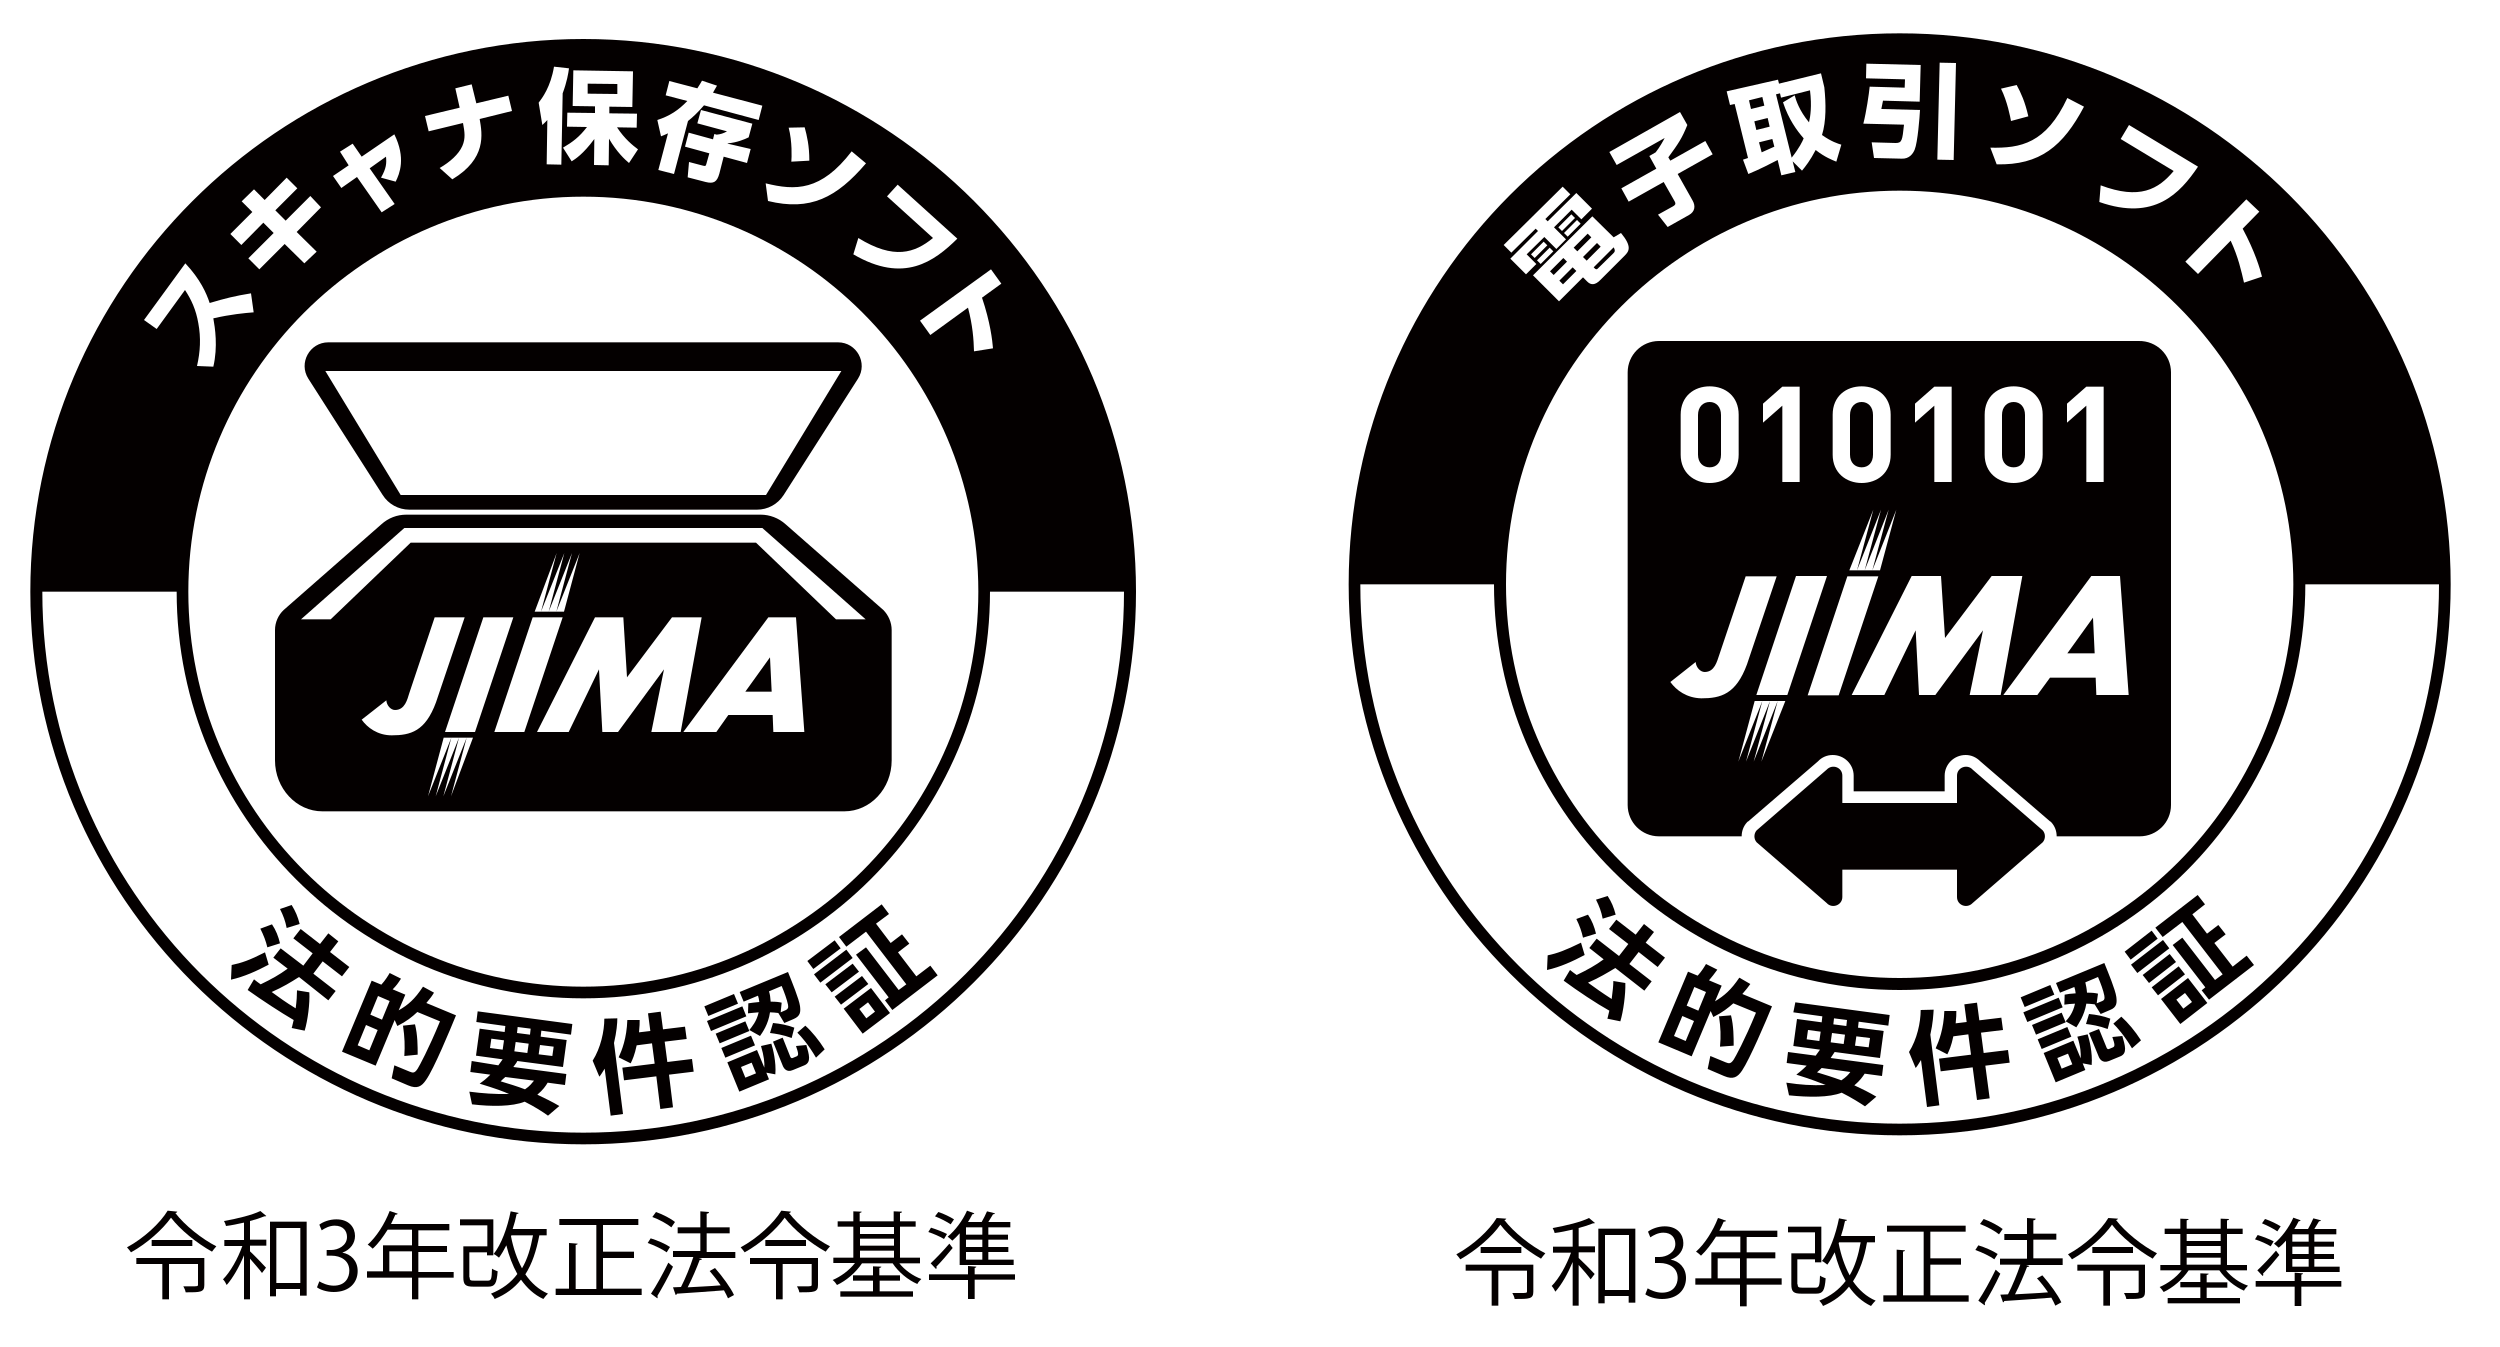 <?xml version="1.0" encoding="UTF-8"?> <svg xmlns="http://www.w3.org/2000/svg" xmlns:xlink="http://www.w3.org/1999/xlink" version="1.1" id="レイヤー_1" x="0px" y="0px" viewBox="0 0 750 404" style="enable-background:new 0 0 750 404;" xml:space="preserve"> <style type="text/css"> .st0{fill:#040000;} </style> <g> <path class="st0" d="M185.2,28.2l-8.9-0.1l0-3l8.9,0.1L185.2,28.2z M340.8,177.5c0,91.4-74.4,165.8-165.8,165.8 S9.1,268.9,9.1,177.5C9.1,86.1,83.5,11.7,175,11.7S340.8,86.1,340.8,177.5z M266.1,58.9l13.8,12.5c-5.5,4.5-11.7,6.6-22.4,0 l-1.5,4.9c15.2,8.9,24.3,2.1,31.2-4.7l-17.9-16.2L266.1,58.9z M236.6,38.3c1.1,4.2,0.9,9,0.8,10.2l5.4-0.3c0-4.5-0.7-7.4-1.4-10 L236.6,38.3z M229.7,55l0.7,5.3c12.7,3.1,20.6-1,29.4-11.3l-4.3-3.6C246.3,57.4,238.6,57.2,229.7,55z M206.2,30.3 c-2.7,2.8-5.3,4.5-9,5.7l1.1,4.9c0.7-0.3,1.3-0.5,2.1-0.9l-2.9,11l4.7,1.2l4.2-15.9c1.4-1.1,2.9-2.5,4.8-4.7l16.4,4.4l1.1-4.3 l-14.8-3.9c0.3-0.6,0.6-1,1.2-2.1l-4.5-1.5c-0.4,0.7-0.8,1.4-1.4,2.3l-8.4-2.2l-1.1,4.3L206.2,30.3z M218.3,43.1l0-0.1 c2.7-0.2,5.1-1.2,6.3-1.8l1.1-4.1L210.3,33l-1.1,4l8.9,2.4c-1,0.6-2,0.9-3.1,1l-0.7-0.2l-0.4,1.6l-7.3-2l-1.1,4.2l7.3,2l-0.9,3.2 c-0.2,0.6-0.2,0.7-1,0.5l-4.2-1.1l-0.4,4.6l5.4,1.4c2.4,0.6,3.4,0,4.1-2.5l1.3-5.1l7,1.9l1.1-4.2L218.3,43.1z M171.8,31.8l6.7,0.1 l0,2l-8.3-0.1l-0.1,4.2l6,0.1c-2.3,3-4.3,4.5-7.2,6.2l2.6,4.1c1.1-0.7,3.4-2.1,6.8-6.7l-0.1,7.8l4.4,0.1l0.1-8c2.3,4,4.8,6.3,6,7.3 l2.7-4.1c-1.6-1.2-4-3.1-6.3-6.6l5.9,0.1l0.1-4.2l-8.3-0.1l0-2l6.9,0.1l0.2-10.7L172,21.1L171.8,31.8z M161.6,30.8l1.1,6.7 c0.8-0.7,0.9-0.9,1.5-1.5l-0.2,13.3l4.4,0.1l0.4-21.4c1.3-3.5,1.7-6,1.9-7.5l-4.5-0.5C165.2,26.1,162.6,29.5,161.6,30.8z M137.9,32.3l-10.4,2.5l1.1,4.6l10.3-2.5c0.5,2.7,0.8,4.6-0.2,6.9c-1.1,2.5-3.7,4.8-6.8,6.6l3.8,3.4c10.3-6.2,9-13.5,8.2-18.1 l9.7-2.4l-1.1-4.6l-9.6,2.3l-1.4-5.7l-4.9,1.2L137.9,32.3z M104.6,49.6l-4.7,3.2l2.5,3.6l4.7-3.3l7.4,10.6l3.9-2.5l-7.5-10.7 l4.9-3.5c0.2,2,0.1,3.5-1.5,6.3l4.4,1.2c1.2-2.4,3.1-7.1-0.4-14.2l-9.8,6.7l-2.7-3.9l-3.8,2.4L104.6,49.6z M75.7,63.6l-6.6,6.6 l3.3,3.3l6.6-6.7l3.1,3.1l-7.6,7.6l3.3,3.3l7.6-7.6l5.9,5.8l3.7-3.5l-6-5.9l7.3-7.4l-3.2-3.4l-7.4,7.4l-3.1-3.1l6.6-6.6L86,53.3 l-6.6,6.7l-3.2-3.2l-3.7,3.6L75.7,63.6z M55.5,87c1.9,2.9,3.3,5.9,4,10c0.8,4.3,0.6,8.5-0.4,12.8L64,110c1.4-6,0.5-11.7,0-14.5 c5.2-1.2,9.5-1.6,12.1-1.8L75.3,88c-4.9,0.8-7.7,1.5-12.4,2.9c-1-3-2.8-7.1-7.3-11.9L43.2,96l3.8,2.7L55.5,87z M293.5,177.5 C293.5,112.2,240.3,59,175,59S56.5,112.2,56.5,177.5C56.5,242.8,109.6,296,175,296S293.5,242.8,293.5,177.5z M297.9,104.5 c-0.2-2.4-0.8-7.8-3.3-15.2l5.8-4.2l-3.1-4.3L276,96.2l3.1,4.3l11.3-8.2c1.4,5.3,1.7,9.5,1.8,13.1L297.9,104.5z M337.2,177.5H297 c0,67.3-54.7,122-122,122s-122-54.7-122-122H12.7c0,89.5,72.8,162.3,162.3,162.3S337.2,267,337.2,177.5z M79.5,285.7 c-4.7,2.4-7.1,3.2-10,3.8l-0.2,4.4c4-0.9,7.7-2.6,11.3-4.5L79.5,285.7z M98.5,300.1l2.2-2.8l-6.7-5.2l2.8-3.7l5.8,4.5l2.2-2.8 l-5.8-4.5l2.5-3.2l-3-2.4l-2.5,3.2l-5.8-4.5l-2.2,2.8l5.8,4.5l-2.8,3.7l-6.8-5.2l-2.2,2.8l4.3,3.3c-2.6,1.9-4.8,3.1-8.1,4.7 c-0.3-0.2-1.8-1.3-2-1.5l-1.9,3.2c4.2,3,10,6.8,13.8,9c-0.4,1.5-0.4,1.9-0.6,2.4l3.9,0.8c0.9-3,1.6-8.2,1.4-11.5l-3.7-0.6 c0,1.4-0.1,3.2-0.4,5.4c-3.1-1.9-5-3.3-7.2-4.9c3.4-1.5,5.7-2.9,8.2-4.5L98.5,300.1z M78.1,278.6c1,2,1.7,3.8,2.1,5.6L84,283 c-0.5-2.1-1.2-3.9-2.4-5.7L78.1,278.6z M84,272.7c1,2,1.6,3.6,2,5.7l3.9-1.2c-0.6-2.3-1.2-3.7-2.4-5.7L84,272.7z M126.9,296 c-2.5,3.8-4.5,5.5-7.3,7.1l2-4.7l-3.8-1.6c1.1-1.1,1.6-1.8,2.5-3.2l-3.4-1.7c-0.4,0.7-1.3,2.2-2.5,3.5l-2.9-1.2l-8.9,21.3l10.1,4.2 l5.7-13.7l0.8,1.8c2.8-1.4,4.4-2.7,6-4.2l6.8,2.8c-3.5,8.5-6.2,13.4-6.7,14.2c-0.9,1.4-1.4,1.3-2.4,0.9l-4.6-1.9l-0.8,3.9l4.9,2.1 c2.8,1.2,4.1,0.3,5.4-1.6c2.4-3.4,7.2-15,9-19.4l-8.9-3.7c1.2-1.4,1.7-2.1,2.3-3.1L126.9,296z M110.8,315.1l-3.5-1.5l2.5-6.1 l3.5,1.5L110.8,315.1z M114.6,305.9l-3.5-1.5l2.3-5.6l3.5,1.5L114.6,305.9z M125.3,316.4c0-2.5,0-5.9-0.8-9.1l-3.6,0.4 c0.5,3.4,0.6,6,0.4,9.1L125.3,316.4z M141.5,318.3l-0.4,3.3l6,0.8c-1.3,1.3-2.2,2-3.2,2.7c4.9,1.5,7.3,2.4,8.8,3.1 c-4.2,0.1-8-0.2-11.9-0.7l0.8,3.8c5.8,0.7,12.1,0.7,15.8-0.8c3,1.5,5.5,3.1,7,4.2l3.4-2.9c-2.2-1.3-4.3-2.3-6.6-3.4 c1.7-1.4,2.5-2.6,3.1-3.6l5.2,0.7l0.4-3.3l-15.9-2.1c0.7-1,1-1.3,1.2-1.8l13.7,1.8l1.1-8.1l-7.8-1l0.2-1.8l8.9,1.2l0.4-3.2 l-28.4-3.8l-0.4,3.2l8.7,1.2l-0.2,1.8l-7.5-1l-1.1,8.1l8,1.1c-0.5,0.7-0.8,1.1-1.3,1.8L141.5,318.3z M147.4,311.6l3.8,0.5l-0.4,2.8 l-3.8-0.5L147.4,311.6z M160.2,324.2c-0.6,0.7-1.2,1.6-2.7,2.6c-2.3-0.9-5-1.7-7.3-2.4c0.6-0.6,0.7-0.7,1.4-1.3L160.2,324.2z M154.7,312.6l3.9,0.5l-0.4,2.8l-3.9-0.5L154.7,312.6z M155.3,308.1l3.9,0.5l-0.2,1.8l-3.9-0.5L155.3,308.1z M162,313.5l4.1,0.5 l-0.4,2.8l-4.1-0.5L162,313.5z M183.2,334.7l3.7-0.5l-2.7-21.3c0.8-3.4,1-6,1-7.4l-3.9,0.1c0,3.8-1.1,8.8-3.5,12.6l2,4.8 c0.6-0.7,0.9-1.3,1.6-2.4L183.2,334.7z M195.6,313l0.8,6.1l-9.7,1.2l0.5,3.8l9.7-1.2l1.2,9.8l3.8-0.5l-1.2-9.8l7.4-0.9l-0.5-3.8 l-7.4,0.9l-0.8-6.1l6.6-0.8l-0.5-3.7l-6.6,0.8l-0.7-5.3l-3.8,0.5l0.7,5.3l-3.4,0.4c0.2-1.8,0.2-2.8,0.2-3.7l-3.7,0 c-0.2,5.5-1.6,9-2.6,11.2l3.6,1.8c0.5-1,1.2-2.5,1.8-5.4L195.6,313z M211.3,301.9l1.2,2.9l8.9-3.7l-1.2-2.9L211.3,301.9z M212.1,306.3l1.2,3l10.6-4.4l-1.2-3L212.1,306.3z M214.7,310.1l1.2,2.9l8.9-3.7l-1.2-2.9L214.7,310.1z M216.4,314.4l1.2,2.9 l8.9-3.7l-1.2-2.9L216.4,314.4z M228.3,313.8c0.9,3,1.1,5.1,1,6.5l-2.2-5.3l-8.9,3.7l3.6,8.8l8.9-3.7l-0.8-2l2.7,0.5 c0.3-3.7-0.7-7.6-1.2-9.2L228.3,313.8z M235.3,306.9l2.8-1.2c2.1-0.9,2.1-2.2,1.9-3.9c-0.3-2.1-2.4-7.2-3.6-10.2l-14.5,6l1.2,2.9 l4.3-1.8c0.2,0.6,0.3,1.1,0.4,1.9c-1.7,0.2-2.2,0.2-3.3,0.4l-0.1,3c1.2-0.1,1.7-0.2,3.2-0.3c-0.6,2.7-2,4.3-2.8,5.3l3.2,1.8 c0.7-1,2.5-3.5,3-7.1c0.9,0,1.5,0.1,2.5,0.2L235.3,306.9z M226.8,322l-3.2,1.3l-1.3-3.2l3.2-1.3L226.8,322z M234.2,303.7l0.3-2.9 c-0.9-0.2-1.6-0.3-3.3-0.3c-0.1-1.4-0.2-2.1-0.5-3.1l3.8-1.6c0.8,1.9,1.6,4.1,1.9,5.6c0.2,1-0.1,1.3-0.6,1.6L234.2,303.7z M238.3,308.3c-2.1-0.8-4.3-1.2-6.4-1.4l-0.9,3c1.6,0.2,3.8,0.5,6.5,1.5L238.3,308.3z M231.9,312.5l3,7.4c0.2,0.4,1,2,3,1.1 l3.4-1.4c2.2-0.9,1.4-3.3,0.6-6.1l-3.1,0.3c0.8,2.3,0.8,2.8,0.2,3.1l-1.2,0.5c-0.5,0.2-0.7-0.3-0.8-0.6l-2.2-5.5L231.9,312.5z M247.4,314.8c-1.7-2.7-3.8-5.3-5.8-7.1l-2.4,2.1c1.2,1.2,3.2,3.4,5.6,7.5L247.4,314.8z M242.2,288.3l1.8,2.4l8.2-6.2l-1.8-2.4 L242.2,288.3z M244.2,292.3l1.9,2.5l9.7-7.4l-1.9-2.5L244.2,292.3z M247.6,295.3l1.9,2.4l8.2-6.2l-1.9-2.4L247.6,295.3z M250.4,299 l1.9,2.4l8.2-6.2l-1.9-2.4L250.4,299z M256.8,286.4l9.8,12.8l-1.1,0.9l2.2,2.9l13.6-10.4l-2.2-2.9l-4.2,3.2l-5.5-7.2l3.4-2.6 l-2.2-2.8l-3.4,2.6l-4.4-5.8l3.9-2.9l-2.2-2.9l-12.8,9.8l2.2,2.9l5.9-4.5l12.1,15.8l-2.3,1.7l-9.8-12.8L256.8,286.4z M253.1,302.6 l5.7,7.5l8.2-6.2l-5.7-7.5L253.1,302.6z M262.5,303.5l-2.6,2l-2.1-2.8l2.6-2L262.5,303.5z M251.4,102.7l-152.9,0 c-5.6,0-9,6.2-6,10.9l22.3,34.9c1.7,2.7,4.7,4.4,8,4.4h104.3c3.2,0,6.2-1.6,8-4.4l22.3-34.9C260.4,108.9,257,102.7,251.4,102.7z M229.8,148.5H120.2l-22.6-37.2h154.8L229.8,148.5z M231,197.2l0.5,10.3h-7.9L231,197.2z M267.5,189v39.1c0,8.5-6.4,15.3-14.2,15.3 H96.7c-7.8,0-14.2-6.9-14.2-15.3V189c0-2.3,1-4.5,2.6-6l29.3-25.7c2.1-1.9,4.7-2.9,7.5-2.9h106.3c2.7,0,5.4,1,7.5,2.9l29.3,25.7 C266.5,184.5,267.5,186.7,267.5,189z M160.4,183.5h2.2h2.2h2.2h2.2l4.7-17.6l-7,17.6l4.7-17.6l-7,17.6l4.7-17.6l-7,17.6l4.7-17.6 L160.4,183.5z M130.8,210.7l8.6-25.5h-9l-7.6,22.7c-0.6,1.9-1.3,5.1-4.3,5.1c-1.3,0-2.5-1.4-2.6-2.9l-7.4,5.8 c1.7,2.4,4.8,4.7,9,4.7C123.2,220.6,127.6,219.4,130.8,210.7z M141.9,221.3h-2.2h-2.2h-2.2h-2.2l-4.7,17.6l7-17.6l-4.7,17.6l7-17.6 l-4.7,17.6l7-17.6l-4.7,17.6L141.9,221.3z M142.5,219.6l11.5-34.4h-9l-11.5,34.4H142.5z M157.3,219.6l11.5-34.4h-9l-11.5,34.4 H157.3z M204.2,219.6l6.3-34.4h-8.9l-13.5,18l-1.1-18h-8.5l-17.4,34.4h9.5l9.1-18.8l1,18.8h4.7l13.8-18.8l-3.8,18.8H204.2z M241.3,219.6l-2.5-34.4h-8.3l-25.5,34.4h9.9l3.6-5.1h13.3l0.2,5.1H241.3z M123.2,162.8h103.6l24,23h8.9l-31-27.4H121.3l-31,27.4 h8.9L123.2,162.8z"></path> <g> <g> <path class="st0" d="M53.2,363.5c-0.1,0.2-0.3,0.4-0.6,0.4c2.8,3.7,8,7.8,12.3,10c-0.5,0.5-0.9,1.1-1.3,1.6 c-4.5-2.5-9.6-6.6-12.3-10.2c-2.4,3.4-7.1,7.7-12,10.4c-0.3-0.4-0.8-1.1-1.2-1.5c5-2.7,9.9-7.2,12.2-11L53.2,363.5z M61.3,377.4 v8.1c0,2.2-1.2,2.2-5.6,2.2c-0.1-0.6-0.4-1.3-0.7-1.8c0.9,0,1.7,0,2.4,0c1.8,0,2,0,2-0.5v-6.2h-8.7v10.6h-2v-10.6h-7.8v-1.8H61.3 z M45.5,372h12.2v1.8H45.5V372z"></path> <path class="st0" d="M73.1,366.8c-1.8,0.4-3.6,0.8-5.3,1c-0.1-0.4-0.3-1-0.6-1.5c4-0.7,8.5-1.8,10.9-3l1.8,1.5 c-0.1,0.1-0.2,0.1-0.6,0.1c-1.2,0.5-2.7,1-4.3,1.4v5.6h4.9v1.8H75v1.7c1.2,1.1,4.1,4.1,4.8,4.9l-1.2,1.6c-0.7-1-2.4-2.9-3.6-4.3 v12.2h-1.8v-13.2c-1.4,3.4-3.4,6.9-5.2,8.9c-0.2-0.5-0.7-1.3-1.1-1.7c2.2-2.2,4.5-6.3,5.8-10h-5.4v-1.8h5.9V366.8z M81,366.5h11 v22.2h-2v-2h-7.2v2.2H81V366.5z M82.9,384.9h7.2v-16.5h-7.2V384.9z"></path> <path class="st0" d="M102.7,375.8c2.5,0.4,4.6,2.4,4.6,5.5c0,3.4-2.4,6.3-7.2,6.3c-2.1,0-4.1-0.7-5-1.4l0.7-1.8 c0.8,0.5,2.5,1.3,4.3,1.3c3.6,0,4.7-2.5,4.7-4.5c0-3.1-2.6-4.5-5.4-4.5h-1.4V375h1.4c2,0,4.7-1.3,4.7-3.9c0-1.8-1.1-3.4-3.7-3.4 c-1.6,0-3,0.8-3.9,1.4l-0.7-1.7c1-0.8,3-1.6,5.1-1.6c3.9,0,5.6,2.5,5.6,5C106.5,372.9,105.2,374.9,102.7,375.8L102.7,375.8z"></path> <path class="st0" d="M136.1,381.4v1.9h-10.6v6.5h-1.9v-6.5h-13.5v-1.9h4.8v-7.8h8.7v-4.7h-7.3c-1.4,2.2-2.9,4.3-4.5,5.7 c-0.3-0.3-1.1-1-1.5-1.2c2.6-2.3,5.1-6.2,6.6-10.1l2.4,0.8c-0.1,0.3-0.4,0.3-0.7,0.3c-0.4,0.9-0.8,1.8-1.3,2.8h17.5v1.9h-9.3v4.7 h8.6v1.8h-8.6v6H136.1z M116.8,381.4h6.8v-6h-6.8V381.4z"></path> <path class="st0" d="M140.9,383.2c0,0.9,0.2,1,1.4,1h4c1.1,0,1.2-0.5,1.3-3.6c0.4,0.3,1.2,0.6,1.7,0.8c-0.3,3.7-0.8,4.6-2.9,4.6 h-4.3c-2.4,0-3.1-0.5-3.1-2.8v-9.3h7.2v-6.3H138v-1.8h10v10.8h-1.9v-0.9h-5.3V383.2z M164.2,370.6h-2.4 c-0.9,4.7-2.2,8.6-4.2,11.7c1.8,2.6,4,4.6,6.8,5.8c-0.5,0.4-1,1.1-1.4,1.6c-2.8-1.3-4.9-3.3-6.7-5.8c-2,2.5-4.5,4.4-7.9,5.8 c-0.2-0.5-0.7-1.2-1.1-1.6c3.4-1.4,6-3.3,7.9-5.9c-1.4-2.5-2.5-5.4-3.3-8.6c-0.7,1.4-1.4,2.6-2.2,3.7c-0.4-0.3-1.1-0.9-1.6-1.1 c2.3-2.9,4.1-7.8,5.1-12.8l2.4,0.5c-0.1,0.2-0.3,0.3-0.6,0.3c-0.3,1.5-0.7,3-1.2,4.5h10.2V370.6z M153.4,370.6l-0.1,0.3 c0.7,3.6,1.8,6.8,3.3,9.6c1.6-2.7,2.6-6,3.3-9.9H153.4z"></path> <path class="st0" d="M180.9,386.6h11.6v1.9h-25.8v-1.9h4v-13.7l2.6,0.2c0,0.2-0.2,0.3-0.6,0.4v13.2h6.2v-19.2h-11.1v-1.8h23.7 v1.8h-10.6v8h9.3v1.9h-9.3V386.6z"></path> <path class="st0" d="M195.2,371.5c2,0.6,4.5,1.7,5.8,2.6l-1,1.6c-1.2-0.9-3.7-2.1-5.7-2.8L195.2,371.5z M195.3,388.1 c1.5-2.2,3.6-6,5.2-9.3c1.1,1,1.3,1.1,1.4,1.2c-1.4,3.1-3.4,6.6-4.7,8.8c0.1,0.1,0.1,0.3,0.1,0.4c0,0.1-0.1,0.3-0.1,0.3 L195.3,388.1z M196.8,363.6c2,0.7,4.5,2,5.7,3l-1.1,1.6c-1.2-1-3.7-2.4-5.7-3.1L196.8,363.6z M220.6,375.6v1.8h-11l1,0.3 c-0.1,0.2-0.3,0.3-0.7,0.3c-0.9,2.4-2.3,5.7-3.6,8.2c3-0.2,6.5-0.3,9.9-0.6c-1-1.5-2.2-3-3.3-4.3l1.6-0.9 c2.2,2.5,4.7,5.9,5.7,8.1l-1.8,1c-0.3-0.7-0.7-1.5-1.2-2.4c-5.2,0.4-10.7,0.8-14.1,1c-0.1,0.2-0.2,0.4-0.4,0.4l-0.8-2.3l2.4-0.1 c1.3-2.5,2.8-6.2,3.7-9h-6.1v-1.8h8.2V370h-6.8v-1.8h6.8v-4.8l2.6,0.2c0,0.3-0.3,0.5-0.7,0.5v4.1h6.9v1.8h-6.9v5.6H220.6z"></path> <path class="st0" d="M237.3,363.5c-0.1,0.2-0.3,0.4-0.6,0.4c2.8,3.7,8,7.8,12.3,10c-0.5,0.5-0.9,1.1-1.3,1.6 c-4.5-2.5-9.6-6.6-12.3-10.2c-2.4,3.4-7.1,7.7-12,10.4c-0.3-0.4-0.8-1.1-1.2-1.5c5-2.7,9.9-7.2,12.2-11L237.3,363.5z M245.4,377.4v8.1c0,2.2-1.2,2.2-5.6,2.2c-0.1-0.6-0.4-1.3-0.7-1.8c0.9,0,1.7,0,2.4,0c1.8,0,2,0,2-0.5v-6.2h-8.7v10.6h-2v-10.6 H225v-1.8H245.4z M229.6,372h12.2v1.8h-12.2V372z"></path> <path class="st0" d="M276.1,379h-6.3c1.6,2,4.1,3.8,6.6,4.7c-0.4,0.4-1,1-1.2,1.5c-2.8-1.2-5.7-3.6-7.4-6.2h-9.2 c-1.8,2.7-4.7,5.2-7.5,6.5c-0.3-0.5-0.8-1.1-1.3-1.5c2.4-1,5-2.9,6.7-5.1H250v-1.6h6v-9.3h-4.7v-1.6h4.7v-3l2.5,0.1 c0,0.2-0.2,0.3-0.6,0.4v2.5h10.2v-3l2.5,0.1c0,0.2-0.2,0.4-0.6,0.4v2.5h4.7v1.6h-4.7v9.3h6V379z M263.9,384.2v3.2h10v1.6h-21.8 v-1.6h9.8v-3.2h-6v-1.6h6v-2.7l2.5,0.1c0,0.2-0.2,0.3-0.6,0.4v2.2h6.2v1.6H263.9z M268.1,368.1H258v2.1h10.2V368.1z M258,371.6 v2.1h10.2v-2.1H258z M258,375.2v2.1h10.2v-2.1H258z"></path> <path class="st0" d="M279.3,368.3c1.6,0.5,3.7,1.3,4.8,1.9l-0.9,1.5c-1.1-0.7-3.2-1.6-4.7-2.1L279.3,368.3z M304.5,382.2v1.7 h-12.1v5.8h-2V384h-11.7v-1.7h11.7v-2.5l2.5,0.2c0,0.2-0.2,0.3-0.5,0.4v1.9H304.5z M279.2,379c1.5-1.4,3.8-3.8,5.6-5.9l1,1.3 c-1.6,2-3.5,4.2-4.9,5.6c0,0.1,0.1,0.2,0.1,0.3c0,0.2-0.1,0.3-0.2,0.4L279.2,379z M281.5,363.6c1.6,0.5,3.6,1.5,4.7,2.2l-1,1.5 c-1-0.7-3.1-1.8-4.7-2.4L281.5,363.6z M287.9,379.5v-9.5c-0.7,0.8-1.4,1.5-2.2,2.2c-0.3-0.3-1-0.9-1.4-1.2 c2.2-1.8,4.5-4.8,5.8-7.8l2.2,0.8c-0.1,0.2-0.4,0.3-0.6,0.3c-0.4,0.8-0.8,1.5-1.3,2.3h4.1c0.6-1,1.2-2.3,1.6-3.2l2.4,0.6 c-0.1,0.2-0.3,0.3-0.6,0.3c-0.4,0.7-0.9,1.5-1.4,2.3h6.6v1.6h-6.6v2.2h5.9v1.5h-5.9v2.2h6v1.5h-6v2.3h7.6v1.6H287.9z M294.7,370.4v-2.2h-4.9v2.2H294.7z M294.7,374.1v-2.2h-4.9v2.2H294.7z M294.7,377.9v-2.3h-4.9v2.3H294.7z"></path> </g> </g> </g> <g> <g> <g> <path class="st0" d="M612.8,249.1c0.9,1,0.9,2.6,0,3.6l-21,18.2c-1.7,1.8-4.7,0.7-4.7-1.8v-8.2h-17.2h0h-17.2v8.2 c0,2.5-3.1,3.6-4.7,1.8l-21-18.2c-0.9-1-0.9-2.6,0-3.6l21-18.2c1.7-1.8,4.7-0.7,4.7,1.8v8.2h17.2h0h17.2v-8.2 c0-2.5,3.1-3.6,4.7-1.8L612.8,249.1z M541.1,41.5c-2.1-2.4-4.5-5.7-6.2-10.8l3.5-2.1c0.4,1.5,1.4,4.6,4.3,8.1 c0.4-1.7,0.9-4.8,0.3-9.6l-8.7,2.2l-0.3-1.3l-1.2,0.3l4.7,19C539.8,44.4,540.8,42.3,541.1,41.5z M528.5,45.7 c0.9-0.4,2.5-1.1,3.8-1.7l-0.6-2.3l-4,1L528.5,45.7z M526.9,39l4-1l-0.6-2.6l-4,1L526.9,39z M650.9,286.2l-8.1,6.3l1.9,2.4 l8.1-6.3L650.9,286.2z M602.4,315l-7.3,0.9l-0.8-6.1l6.6-0.8l-0.5-3.7l-6.6,0.8l-0.7-5.3l-3.8,0.5l0.7,5.3l-3.3,0.4 c0.2-1.8,0.2-2.7,0.2-3.7l-3.6,0c-0.2,5.4-1.6,9-2.6,11.2l3.5,1.8c0.5-1,1.2-2.5,1.8-5.4l4.5-0.6l0.8,6.1l-9.6,1.2l0.5,3.8 l9.6-1.2l1.3,9.8l3.8-0.5l-1.3-9.8l7.3-0.9L602.4,315z M617.6,299.3l-10.6,4.4l1.2,2.9l10.6-4.4L617.6,299.3z M616.3,298.4 l-1.2-2.9l-8.9,3.7l1.2,2.9L616.3,298.4z M618.5,303.8l-8.9,3.7l1.2,2.9l8.9-3.7L618.5,303.8z M620.2,308.1l-8.9,3.7l1.2,2.9 l8.9-3.7L620.2,308.1z M618,297.8l-1.2-2.9l14.5-6c1.2,3,3.3,8,3.6,10.2c0.2,1.7,0.2,3.1-1.9,3.9l-2.8,1.2l-1.8-2.9 c-1-0.1-1.6-0.2-2.5-0.2c-0.6,3.6-2.4,6.1-3,7.1l-3.2-1.8c0.9-1,2.2-2.5,2.8-5.3c-1.5,0.1-2,0.1-3.2,0.3l0.1-3 c1.1-0.2,1.6-0.3,3.3-0.4c-0.1-0.8-0.2-1.3-0.4-1.9L618,297.8z M625.6,294.7c0.2,1,0.4,1.7,0.5,3.1c1.7,0,2.4,0.1,3.3,0.3 L629,301l1.7-0.7c0.5-0.2,0.8-0.6,0.6-1.6c-0.3-1.6-1.1-3.7-1.9-5.6L625.6,294.7z M625.8,307.2c1.6,0.2,3.8,0.5,6.5,1.5l0.8-3.1 c-2.1-0.8-4.3-1.2-6.4-1.4L625.8,307.2z M580.1,302.9l-3.9,0.1c0,3.8-1.1,8.8-3.5,12.6l2,4.8c0.6-0.7,0.9-1.3,1.6-2.4l1.8,14.1 l3.7-0.5l-2.7-21.2C579.9,306.9,580,304.3,580.1,302.9z M653.6,289.9l-8.1,6.3l1.9,2.4l8.1-6.3L653.6,289.9z M626.3,310.3 c0.5,1.6,1.5,5.5,1.2,9.2l-2.7-0.5l0.8,2l-8.9,3.7l-3.6-8.8l8.9-3.7l2.2,5.3c0.1-1.4,0-3.5-1-6.5L626.3,310.3z M621.7,319.3 l-1.3-3.2l-3.2,1.3l1.3,3.2L621.7,319.3z M669.8,290l-5.5-7.1l3.4-2.6l-2.2-2.8l-3.4,2.6l-4.4-5.8l3.8-3l-2.2-2.8l-12.7,9.8 l2.2,2.8l5.9-4.5l12.1,15.7l-2.3,1.7l-9.8-12.7l-2.9,2.2l9.8,12.7l-1.1,0.9l2.2,2.8l13.5-10.4l-2.2-2.8L669.8,290z M735.2,175.3 c0,91.2-74.2,165.3-165.3,165.3s-165.3-74.2-165.3-165.3C404.6,84.1,478.7,10,569.9,10S735.2,84.1,735.2,175.3z M569.9,57.2 c-65.1,0-118.1,53-118.1,118.1c0,65.1,53,118.1,118.1,118.1S688,240.4,688,175.3C688,110.2,635,57.2,569.9,57.2z M673.9,59.8 l-18.3,18.7l3.8,3.7l9.8-10c2.3,5,3.2,9.1,4,12.6l5.4-1.8c-0.6-2.4-2.1-7.5-5.8-14.4l5-5.1L673.9,59.8z M629.8,60.6 c16.5,5.8,24.2-2.6,29.6-10.6l-20.7-12.5l-2.5,4.2l15.9,9.6c-4.6,5.5-10.2,8.7-21.9,4.3L629.8,60.6z M600.3,26.6 c1.9,3.8,2.8,8.6,3,9.7l5.2-1.4c-1-4.4-2.2-7-3.5-9.4L600.3,26.6z M597.1,44.3l1.9,5c13,0.3,19.9-5.4,26.2-17.3l-5-2.6 C613.8,43.1,606.2,44.5,597.1,44.3z M581.2,47.9l4.9,0.1l0.7-29.1l-4.9-0.1L581.2,47.9z M571.5,23.8l-0.1,2.5L560.9,26 c-0.2,2.1-1,7.6-1.9,11.1l12.2,0.3c-0.5,4.7-0.6,5.5-2.5,5.5l-7.2-0.2l0.7,4.7l8.3,0.2c2.3,0.1,3.4-1.5,3.9-2.7 c0.9-2.2,1.5-9.8,1.6-11.9l-11.6-0.3c0.2-1.2,0.3-1.3,0.5-2.5l11,0.3l0.3-11l-16.3-0.4l-0.1,4.4L571.5,23.8z M518,27.4l1,4.1 l1.4-0.3l4,16.2c-1,0.3-1.1,0.4-1.5,0.5l1.6,4.3c3.2-1.3,7.3-3.4,8.8-4.2l1.1,4.6l4.2-1l-0.8-3.2l2.8,2.8c1-1.2,2.5-3.1,4.1-6.2 c2.8,2.2,5,3,6.2,3.5l1.5-5.1c-1-0.3-3-0.9-5.8-2.9c1.3-4.1,1.2-9.5,0.7-14.3l-1-4.2l-12.6,3.1l-0.3-1.2L518,27.4z M482.8,45.6 l2.2,3.9l14.4-8.1c-0.4,0.8-1.5,2.8-2.7,4.3l-1.9,1.1l2.1,3.8l-10.5,5.9l2.2,4l10.5-5.9l3.3,5.8c0.5,0.9,0,1.2-0.5,1.5l-4.5,2.5 l2.9,3.7l6.4-3.6c1.8-1,2-2.7,1.1-4.3l-4.5-8l10.5-5.9l-2.2-4l-10.5,5.9l-0.6-1c3-4.1,4.1-5.7,5.7-9.7l-2.2-3.9L482.8,45.6z M477.7,64.9l-17.8,17.7l7.8,7.8l7.2-7.2l1.3,1.3c1,1,2.3,1.2,4-0.6l7.2-7.2c1.3-1.3,2.3-2.7-1.1-6.8l-2.2,1.3L477.7,64.9z M461.1,78.1l1.1,1.1l3.8-3.8l-1.1-1.1L461.1,78.1z M464.2,73.6l-1.1-1.1l-3.8,3.8l1.1,1.1L464.2,73.6z M469.2,69.9l1.1,1.1 l3.9-3.9l-1.1-1.1L469.2,69.9z M472.5,65.4l-1.1-1.1l-3.9,3.9l1.1,1.1L472.5,65.4z M451.1,73.5l2.3,2.3l7.3-7.2l0.7,0.7l-8.3,8.3 l4.7,4.7l3.1-3.1l-2.9-2.9l5.3-5.2l3.6,3.6l2.9-2.9l-3.6-3.6l5.3-5.3l2.9,2.9l3.2-3.2l-4.7-4.7l-8.6,8.5l-0.7-0.7l7.5-7.4 l-2.3-2.3L451.1,73.5z M731.7,175.3h-40.1c0,67.1-54.6,121.7-121.7,121.7s-121.7-54.6-121.7-121.7h-40.1 c0,89.2,72.6,161.8,161.8,161.8S731.7,264.5,731.7,175.3z M529.3,31.7l-0.6-2.6l-4,1l0.6,2.6L529.3,31.7z M650.8,284.5l-1.9-2.5 l-9.6,7.4l1.9,2.5L650.8,284.5z M633.7,311.1c0.8,2.3,0.8,2.8,0.2,3.1l-1.2,0.5c-0.5,0.2-0.7-0.3-0.8-0.6l-2.2-5.4l-3,1.2l3,7.3 c0.2,0.4,1,1.9,3,1.1l3.4-1.4c2.2-0.9,1.4-3.3,0.6-6.1L633.7,311.1z M636.4,305l-2.4,2.1c1.2,1.2,3.2,3.4,5.6,7.4l2.7-2.4 C640.5,309.3,638.4,306.8,636.4,305z M656.4,293.4l5.8,7.5l-8.1,6.3l-5.8-7.5L656.4,293.4z M657.6,300.6l-2.1-2.7l-2.6,2l2.1,2.7 L657.6,300.6z M474.3,282.8c-4.7,2.3-7.1,3.2-10,3.8l-0.2,4.4c4-0.9,7.7-2.6,11.3-4.5L474.3,282.8z M468.9,85.3l4-4l-1.1-1.1 l-4,4L468.9,85.3z M477.4,71.2l-1.1-1.1l-4.2,4.2l1.1,1.1L477.4,71.2z M478.8,280.1c-0.5-2.1-1.2-3.9-2.4-5.7l-3.5,1.3 c1,2,1.6,3.8,2,5.6L478.8,280.1z M484.7,274.4c-0.6-2.3-1.2-3.7-2.4-5.6l-3.5,1.1c1,2,1.6,3.6,2,5.7L484.7,274.4z M466.1,82.5 l4-4l-1.1-1.1l-4,4L466.1,82.5z M497.3,290.1l2.2-2.8l-5.8-4.5l2.5-3.2l-3-2.4l-2.5,3.2l-5.8-4.5l-2.2,2.8l5.8,4.5l-2.8,3.6 l-6.7-5.2l-2.2,2.8l4.3,3.4c-2.6,1.9-4.8,3.1-8.1,4.7c-0.3-0.2-1.8-1.3-2-1.5l-1.9,3.2c4.2,3.1,9.9,6.9,13.7,9 c-0.4,1.5-0.4,1.9-0.6,2.4l3.9,0.8c0.9-3,1.6-8.1,1.5-11.5l-3.6-0.6c0,1.4-0.2,3.1-0.5,5.4c-3.1-2-4.9-3.3-7.1-4.9 c3.4-1.5,5.7-2.9,8.2-4.4l8.7,6.8l2.2-2.8l-6.7-5.2l2.8-3.6L497.3,290.1z M647.3,281.6l-1.8-2.4l-8.1,6.3l1.8,2.4L647.3,281.6z M478.4,80.5c0.3,0.3,0.6,0.4,0.9,0.1l4.6-4.5c0.5-0.5,0.8-0.8,0.2-1.9l-6,6L478.4,80.5z M538.6,300.7l28.3,3.8l-0.4,3.2 l-8.9-1.2l-0.2,1.8l7.7,1l-1.1,8.1l-13.6-1.8c-0.3,0.5-0.5,0.8-1.2,1.8l15.8,2.1l-0.4,3.3l-5.2-0.7c-0.6,0.9-1.4,2.1-3.1,3.5 c2.4,1.1,4.4,2.1,6.6,3.4l-3.4,2.9c-1.5-1-4-2.6-7-4.1c-3.7,1.5-10,1.4-15.8,0.8l-0.8-3.8c3.9,0.6,7.7,0.9,11.8,0.7 c-1.6-0.6-3.9-1.6-8.8-3.1c0.9-0.7,1.9-1.5,3.1-2.7l-6-0.8l0.4-3.3l8.3,1.1c0.5-0.7,0.8-1.1,1.3-1.8l-8-1.1l1.1-8.1l7.4,1 l0.2-1.8l-8.7-1.2L538.6,300.7z M556.5,313.7l4.1,0.5l0.4-2.8l-4.1-0.5L556.5,313.7z M550,307.3l3.9,0.5l0.2-1.8l-3.9-0.5 L550,307.3z M549.2,312.7l3.9,0.5l0.4-2.8l-3.9-0.5L549.2,312.7z M546.2,309.5l-3.8-0.5l-0.4,2.8l3.8,0.5L546.2,309.5z M546.5,320.4c-0.6,0.6-0.7,0.7-1.4,1.3c2.3,0.7,4.9,1.5,7.3,2.4c1.5-1,2.2-1.8,2.7-2.5L546.5,320.4z M520.1,313.7 c0-2.5,0-5.9-0.8-9.1l-3.6,0.3c0.5,3.4,0.6,5.9,0.3,9.1L520.1,313.7z M476,78.2l4.2-4.2l-1.1-1.1l-4.2,4.2L476,78.2z M522.7,298.2l8.9,3.7c-1.8,4.4-6.7,15.9-9,19.3c-1.3,1.9-2.6,2.8-5.4,1.6l-4.9-2.1l0.8-3.9l4.6,1.9c1,0.4,1.5,0.5,2.4-0.8 c0.5-0.8,3.2-5.6,6.7-14.1L520,301c-1.6,1.4-3.2,2.7-6,4.1l-0.8-1.8l-5.7,13.6l-10-4.2l8.9-21.2l2.9,1.2c1.2-1.3,2.1-2.8,2.5-3.5 l3.4,1.7c-1,1.4-1.5,2-2.5,3.2l3.8,1.6l-2,4.7c2.8-1.7,4.8-3.4,7.3-7.1l3.3,1.9C524.4,296.2,523.9,296.8,522.7,298.2z M508.2,306.3l-3.5-1.5l-2.5,6l3.5,1.5L508.2,306.3z M511.8,297.6l-3.5-1.5l-2.3,5.6l3.5,1.5L511.8,297.6z M604.1,140.2 c2,0,3.4-1.4,3.4-3.8v-11.9c0-2.4-1.4-3.9-3.4-3.9c-2,0-3.5,1.5-3.5,3.9v11.9C600.6,138.8,602,140.2,604.1,140.2z M558.5,140.2 c2,0,3.4-1.4,3.4-3.8v-11.9c0-2.4-1.4-3.9-3.4-3.9c-2,0-3.5,1.5-3.5,3.9v11.9C555,138.8,556.5,140.2,558.5,140.2z M620.2,196h8.2 l-0.5-10.7L620.2,196z M512.9,140.2c2,0,3.4-1.4,3.4-3.8v-11.9c0-2.4-1.4-3.9-3.4-3.9c-2,0-3.5,1.5-3.5,3.9v11.9 C509.4,138.8,510.9,140.2,512.9,140.2z M651.3,111.7v129.8c0,5.2-4.2,9.4-9.4,9.4H617c0-1.5-0.5-3-1.6-4.2l-0.2-0.2l-0.2-0.1 l-20.9-18c-1.2-1.2-2.7-1.9-4.4-1.9c-3.5,0-6.3,2.8-6.3,6.2v4.7h-13.6h-13.7v-4.7c0-3.4-2.8-6.2-6.3-6.2c-1.7,0-3.3,0.7-4.4,1.9 l-20.9,18l-0.2,0.1l-0.2,0.2c-1.1,1.2-1.6,2.7-1.6,4.2h-24.8c-5.2,0-9.4-4.2-9.4-9.4V111.7c0-5.2,4.2-9.4,9.4-9.4h143.9 C647,102.2,651.3,106.5,651.3,111.7z M620.1,126.8l5.8-5.1v22.9h5.2v-28.6h-5.2l-5.8,5.1V126.8z M595.4,136.4 c0,5.5,4.1,8.5,8.7,8.5s8.7-3,8.7-8.5v-12c0-5.5-4-8.5-8.7-8.5s-8.7,3-8.7,8.5V136.4z M574.5,126.8l5.8-5.1v22.9h5.2v-28.6h-5.2 l-5.8,5.1V126.8z M557.1,171.1l4.9-18.2l-7.2,18.2H557.1h2.3h2.3h2.3l4.9-18.2l-7.2,18.2l4.9-18.2l-7.2,18.2l4.9-18.2 L557.1,171.1z M549.8,136.4c0,5.5,4.1,8.5,8.7,8.5c4.7,0,8.7-3,8.7-8.5v-12c0-5.5-4-8.5-8.7-8.5c-4.7,0-8.7,3-8.7,8.5V136.4z M528.9,126.8l5.8-5.1v22.9h5.2v-28.6h-5.2l-5.8,5.1V126.8z M504.2,136.4c0,5.5,4.1,8.5,8.7,8.5c4.7,0,8.7-3,8.7-8.5v-12 c0-5.5-4-8.5-8.7-8.5c-4.7,0-8.7,3-8.7,8.5V136.4z M524.1,199.3l8.9-26.4h-9.3l-7.9,23.5c-0.7,2-1.4,5.2-4.4,5.2 c-1.3,0-2.6-1.4-2.7-3l-7.6,6c1.8,2.5,4.9,4.8,9.3,4.9C516.2,209.5,520.8,208.3,524.1,199.3z M535.6,210.3h-2.3H531h-2.3h-2.3 l-4.9,18.2l7.2-18.2l-4.9,18.2l7.2-18.2l-4.9,18.2l7.2-18.2l-4.9,18.2L535.6,210.3z M536.2,208.5l11.9-35.7h-9.3l-11.9,35.7 H536.2z M563.5,172.9h-9.3l-11.9,35.7h9.3L563.5,172.9z M600.2,208.5l6.5-35.7h-9.2l-14,18.6l-1.2-18.6h-8.8l-18,35.7h9.8 l9.4-19.4l1,19.4h4.9l14.3-19.4l-4,19.4H600.2z M638.6,208.5l-2.6-35.7h-8.6L601,208.5h10.2l3.8-5.2h13.7l0.2,5.2H638.6z"></path> </g> </g> <g> <path class="st0" d="M451.9,365.6c-0.1,0.2-0.3,0.4-0.6,0.4c2.8,3.7,8,7.8,12.3,10c-0.5,0.5-0.9,1.1-1.3,1.6 c-4.4-2.5-9.5-6.6-12.2-10.2c-2.3,3.4-7.1,7.6-12,10.4c-0.3-0.4-0.8-1.1-1.2-1.5c5-2.7,9.9-7.2,12.1-10.9L451.9,365.6z M460,379.5 v8c0,2.2-1.2,2.2-5.6,2.2c-0.1-0.6-0.4-1.3-0.7-1.8c0.9,0,1.7,0,2.4,0c1.8,0,2,0,2-0.5v-6.2h-8.6v10.5h-2v-10.5h-7.8v-1.8H460z M444.2,374.1h12.2v1.8h-12.2V374.1z"></path> <path class="st0" d="M471.7,368.9c-1.8,0.4-3.6,0.8-5.3,1c-0.1-0.4-0.3-1-0.6-1.5c4-0.7,8.5-1.8,10.9-3l1.8,1.5 c-0.1,0.1-0.2,0.1-0.6,0.1c-1.2,0.5-2.7,1-4.3,1.4v5.5h4.9v1.8h-4.9v1.7c1.2,1.1,4.1,4,4.8,4.8l-1.2,1.6c-0.7-1-2.3-2.9-3.6-4.3 v12.2h-1.8v-13.1c-1.4,3.4-3.3,6.8-5.2,8.9c-0.2-0.5-0.7-1.3-1.1-1.7c2.2-2.2,4.5-6.3,5.8-10h-5.4V374h5.9V368.9z M479.6,368.6h11 v22.2h-2v-2h-7.2v2.2h-1.9V368.6z M481.5,387h7.2v-16.5h-7.2V387z"></path> <path class="st0" d="M501.2,377.9c2.5,0.4,4.6,2.4,4.6,5.5c0,3.4-2.4,6.3-7.2,6.3c-2.1,0-4-0.7-5-1.4l0.7-1.8 c0.8,0.5,2.5,1.3,4.3,1.3c3.6,0,4.7-2.5,4.7-4.4c0-3.1-2.6-4.5-5.4-4.5h-1.4v-1.8h1.4c2,0,4.7-1.3,4.7-3.9c0-1.8-1.1-3.4-3.6-3.4 c-1.6,0-3,0.8-3.9,1.4l-0.7-1.7c1-0.8,3-1.6,5-1.6c3.9,0,5.6,2.5,5.6,5C505.1,375,503.7,377,501.2,377.9L501.2,377.9z"></path> <path class="st0" d="M534.5,383.5v1.9H524v6.5H522v-6.5h-13.4v-1.9h4.8v-7.8h8.7V371h-7.3c-1.4,2.2-2.9,4.2-4.5,5.7 c-0.3-0.3-1.1-1-1.5-1.2c2.6-2.3,5.1-6.2,6.6-10.1l2.4,0.8c-0.1,0.3-0.4,0.3-0.7,0.3c-0.4,0.9-0.8,1.8-1.3,2.7h17.4v1.9H524v4.6 h8.6v1.8H524v6H534.5z M515.3,383.5h6.7v-6h-6.7V383.5z"></path> <path class="st0" d="M539.3,385.3c0,0.8,0.2,1,1.4,1h4c1,0,1.2-0.5,1.3-3.6c0.4,0.3,1.2,0.6,1.7,0.8c-0.3,3.7-0.8,4.6-2.9,4.6 h-4.3c-2.4,0-3.1-0.5-3.1-2.8V376h7.1v-6.3h-8.1V368h10v10.7h-1.9v-0.9h-5.3V385.3z M562.5,372.7h-2.4c-0.8,4.7-2.2,8.6-4.2,11.7 c1.8,2.6,4,4.6,6.8,5.8c-0.5,0.4-1,1.1-1.4,1.6c-2.7-1.3-4.9-3.3-6.6-5.8c-2,2.5-4.5,4.4-7.8,5.8c-0.2-0.5-0.7-1.2-1.1-1.6 c3.4-1.4,5.9-3.3,7.9-5.9c-1.4-2.5-2.5-5.4-3.3-8.6c-0.7,1.4-1.4,2.6-2.2,3.7c-0.4-0.3-1.1-0.9-1.6-1.1c2.3-2.9,4.1-7.8,5.1-12.8 l2.4,0.5c-0.1,0.2-0.3,0.3-0.6,0.3c-0.3,1.5-0.7,3-1.2,4.5h10.2V372.7z M551.7,372.7l-0.1,0.3c0.7,3.6,1.8,6.8,3.3,9.6 c1.6-2.7,2.6-6,3.3-9.9H551.7z"></path> <path class="st0" d="M579.1,388.6h11.5v1.9H565v-1.9h4v-13.7l2.5,0.2c0,0.2-0.2,0.3-0.6,0.4v13.1h6.2v-19.1h-11v-1.8h23.6v1.8 h-10.6v8h9.2v1.9h-9.2V388.6z"></path> <path class="st0" d="M593.5,373.6c2,0.6,4.5,1.7,5.8,2.6l-1,1.6c-1.2-0.9-3.7-2.1-5.7-2.8L593.5,373.6z M593.5,390.2 c1.5-2.2,3.6-6,5.2-9.3c1.1,1,1.3,1.1,1.4,1.2c-1.4,3.1-3.3,6.6-4.7,8.8c0.1,0.1,0.1,0.3,0.1,0.4c0,0.1-0.1,0.3-0.1,0.3 L593.5,390.2z M595.1,365.7c2,0.7,4.4,2,5.7,3l-1.1,1.6c-1.2-1-3.6-2.3-5.7-3.1L595.1,365.7z M618.8,377.7v1.8h-11l1,0.3 c-0.1,0.2-0.3,0.3-0.7,0.3c-0.9,2.4-2.3,5.7-3.6,8.2c3-0.2,6.5-0.3,9.9-0.6c-1-1.5-2.2-3-3.3-4.2l1.6-0.9c2.2,2.5,4.7,5.9,5.7,8.1 l-1.8,1c-0.3-0.7-0.7-1.5-1.2-2.4c-5.2,0.4-10.7,0.8-14.1,1c-0.1,0.2-0.2,0.4-0.4,0.4l-0.8-2.3l2.3-0.1c1.3-2.5,2.8-6.2,3.7-8.9 h-6.1v-1.8h8.1v-5.6h-6.8v-1.8h6.8v-4.8l2.6,0.2c0,0.3-0.3,0.5-0.7,0.5v4h6.9v1.8h-6.9v5.6H618.8z"></path> <path class="st0" d="M635.4,365.6c-0.1,0.2-0.3,0.4-0.6,0.4c2.8,3.7,8,7.8,12.3,10c-0.5,0.5-0.9,1.1-1.3,1.6 c-4.4-2.5-9.5-6.6-12.2-10.2c-2.3,3.4-7.1,7.6-12,10.4c-0.3-0.4-0.8-1.1-1.2-1.5c5-2.7,9.9-7.2,12.1-10.9L635.4,365.6z M643.5,379.5v8c0,2.2-1.2,2.2-5.6,2.2c-0.1-0.6-0.4-1.3-0.7-1.8c0.9,0,1.7,0,2.4,0c1.8,0,2,0,2-0.5v-6.2h-8.6v10.5h-2v-10.5h-7.8 v-1.8H643.5z M627.7,374.1h12.2v1.8h-12.2V374.1z"></path> <path class="st0" d="M674.1,381.1h-6.3c1.6,2,4.1,3.8,6.6,4.6c-0.4,0.4-1,1-1.2,1.5c-2.8-1.2-5.7-3.6-7.4-6.1h-9.2 c-1.8,2.7-4.7,5.2-7.5,6.5c-0.3-0.5-0.8-1.1-1.2-1.5c2.4-1,5-2.9,6.6-5h-6.4v-1.6h6v-9.3h-4.7v-1.6h4.7v-3l2.5,0.1 c0,0.2-0.2,0.3-0.6,0.4v2.5h10.2v-3l2.5,0.1c0,0.2-0.2,0.4-0.6,0.4v2.5h4.7v1.6h-4.7v9.3h6V381.1z M662,386.2v3.2h10v1.6h-21.7 v-1.6h9.8v-3.2h-6v-1.6h6V382l2.5,0.1c0,0.2-0.2,0.3-0.6,0.4v2.2h6.2v1.6H662z M666.2,370.2H656v2.1h10.2V370.2z M656,373.8v2.1 h10.2v-2.1H656z M656,377.3v2.1h10.2v-2.1H656z"></path> <path class="st0" d="M677.3,370.5c1.6,0.5,3.7,1.3,4.8,1.9l-0.9,1.5c-1.1-0.7-3.1-1.6-4.7-2.1L677.3,370.5z M702.4,384.3v1.7h-12 v5.8h-2V386h-11.7v-1.7h11.7v-2.5l2.5,0.2c0,0.2-0.2,0.3-0.5,0.4v1.9H702.4z M677.2,381.1c1.5-1.4,3.8-3.8,5.6-5.9l1,1.3 c-1.6,2-3.5,4.2-4.9,5.6c0,0.1,0.1,0.2,0.1,0.3c0,0.2-0.1,0.3-0.2,0.4L677.2,381.1z M679.5,365.7c1.6,0.5,3.6,1.5,4.7,2.2l-1,1.5 c-1-0.7-3.1-1.8-4.6-2.4L679.5,365.7z M685.8,381.6v-9.4c-0.7,0.8-1.4,1.5-2.2,2.1c-0.3-0.3-1-0.9-1.4-1.2 c2.2-1.8,4.5-4.8,5.8-7.8l2.2,0.8c-0.1,0.2-0.4,0.3-0.6,0.3c-0.4,0.8-0.8,1.5-1.3,2.3h4.1c0.6-1,1.2-2.3,1.6-3.2l2.3,0.6 c-0.1,0.2-0.3,0.3-0.6,0.3c-0.4,0.7-0.9,1.5-1.4,2.3h6.6v1.6h-6.6v2.2h5.9v1.5h-5.9v2.2h5.9v1.5h-5.9v2.3h7.6v1.6H685.8z M692.6,372.5v-2.2h-4.9v2.2H692.6z M692.6,376.2V374h-4.9v2.2H692.6z M692.6,380v-2.3h-4.9v2.3H692.6z"></path> </g> </g> </svg> 